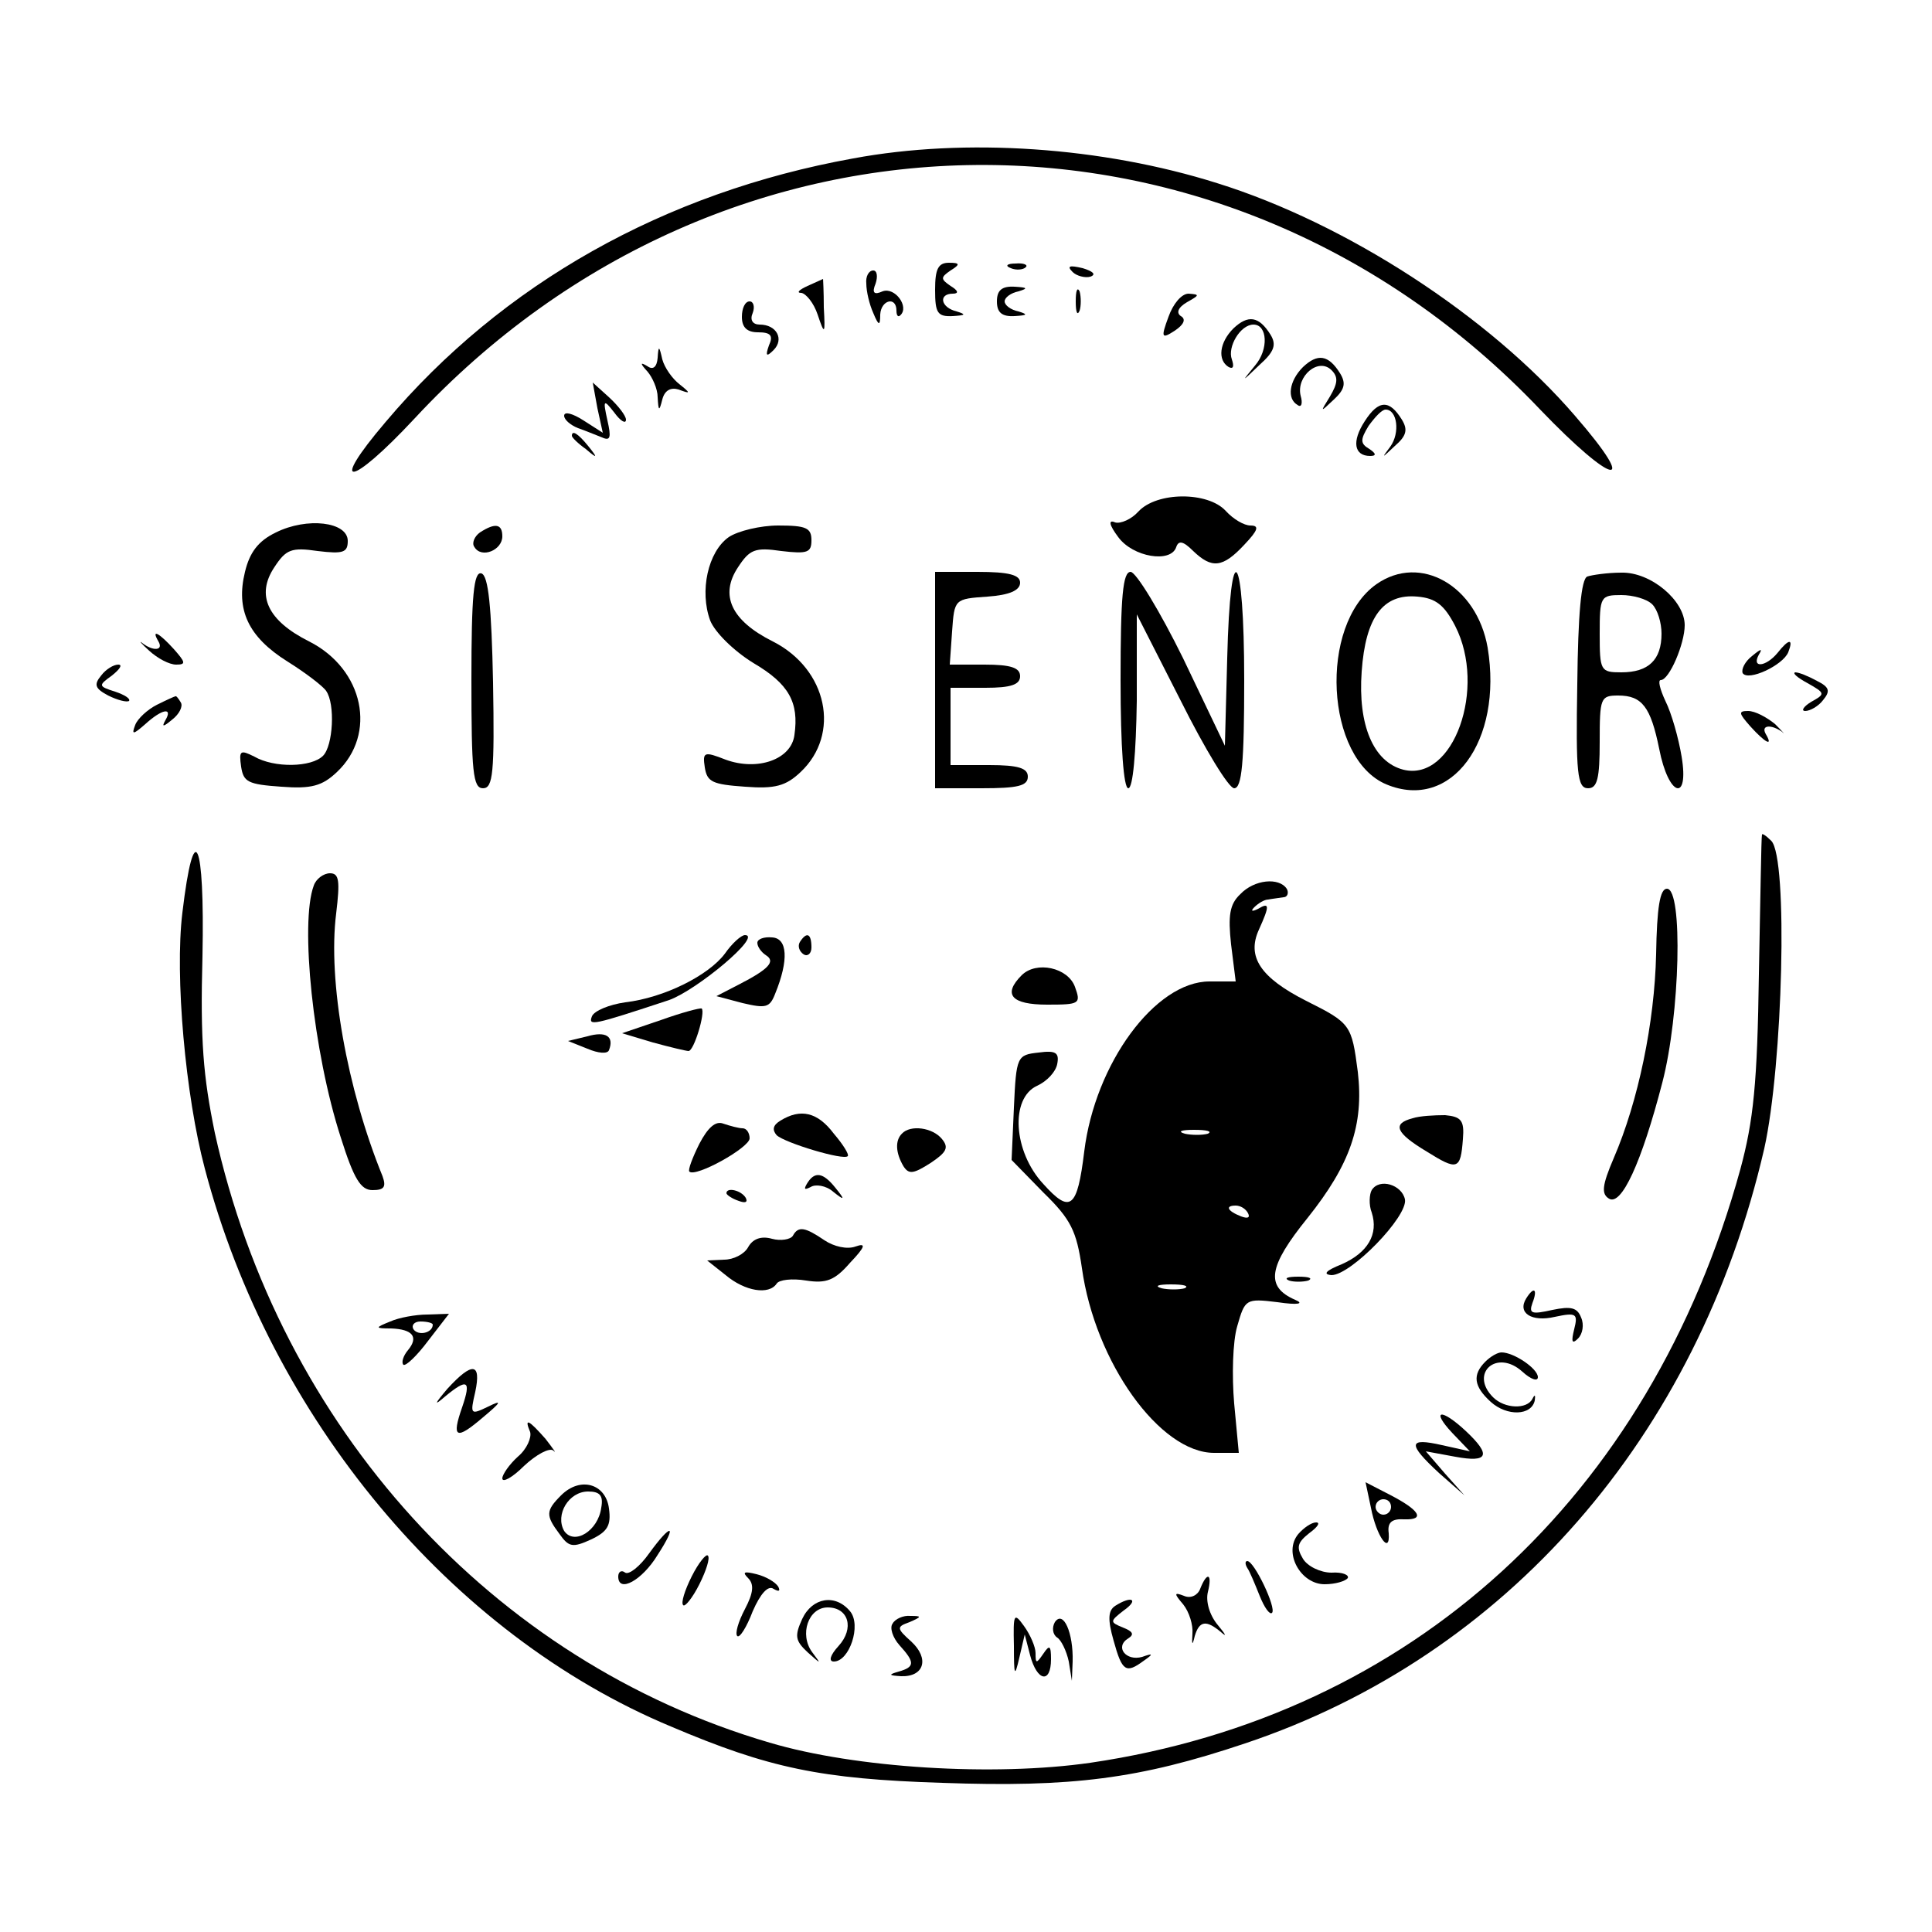 <?xml version="1.0" standalone="no"?>
<!DOCTYPE svg PUBLIC "-//W3C//DTD SVG 20010904//EN"
 "http://www.w3.org/TR/2001/REC-SVG-20010904/DTD/svg10.dtd">
<svg version="1.0" xmlns="http://www.w3.org/2000/svg"
 width="250pt" height="250pt" viewBox="0 0 250 250"
 preserveAspectRatio="xMidYMid meet">
<g transform="translate(0,250) scale(0.1,-0.1)"
fill="#000000" stroke="none">
<path d="M1104 2295 c-244 -44 -454 -162 -605 -341 -75 -88 -46 -85 37 4 402
433 1051 439 1457 12 95 -99 130 -106 45 -8 -111 129 -296 249 -463 301 -149
47 -326 59 -471 32z"/>
<path d="M1210 2125 c0 -30 3 -35 23 -34 16 1 18 2 5 6 -21 5 -24 23 -5 23 8
0 7 4 -3 10 -13 9 -13 11 0 20 13 8 12 10 -2 10 -14 0 -18 -8 -18 -35z"/>
<path d="M1308 2153 c7 -3 16 -2 19 1 4 3 -2 6 -13 5 -11 0 -14 -3 -6 -6z"/>
<path d="M1388 2148 c5 -5 16 -8 23 -6 8 3 3 7 -10 11 -17 4 -21 3 -13 -5z"/>
<path d="M1121 2133 c0 -10 4 -27 9 -38 7 -17 9 -17 9 -2 1 19 21 24 21 5 0
-6 2 -9 5 -6 12 11 -7 37 -23 31 -11 -5 -14 -2 -9 10 3 9 2 17 -3 17 -6 0 -10
-8 -9 -17z"/>
<path d="M1045 2130 c-11 -5 -15 -9 -8 -9 6 -1 16 -13 21 -28 9 -27 10 -26 8
9 0 21 -1 38 -1 37 0 0 -9 -4 -20 -9z"/>
<path d="M1290 2110 c0 -14 6 -20 23 -19 16 1 18 2 5 6 -10 2 -18 8 -18 13 0
5 8 11 18 13 13 4 11 5 -5 6 -17 1 -23 -5 -23 -19z"/>
<path d="M1392 2110 c0 -14 2 -19 5 -12 2 6 2 18 0 25 -3 6 -5 1 -5 -13z"/>
<path d="M1512 2090 c-10 -27 -9 -29 8 -18 12 8 15 15 8 19 -6 4 -4 11 8 18
16 9 17 10 2 11 -9 0 -20 -13 -26 -30z"/>
<path d="M960 2090 c0 -14 7 -20 21 -20 16 0 20 -4 14 -17 -5 -14 -3 -15 6 -6
14 14 4 33 -18 33 -9 0 -13 6 -9 15 3 8 1 15 -4 15 -6 0 -10 -9 -10 -20z"/>
<path d="M1596 2075 c-18 -18 -21 -41 -6 -50 6 -3 7 1 4 10 -6 16 11 45 28 45
18 0 20 -32 2 -53 -18 -22 -18 -22 6 1 19 17 22 26 14 39 -15 24 -29 26 -48 8z"/>
<path d="M851 2037 c-1 -12 -6 -16 -13 -11 -10 6 -10 4 0 -7 6 -7 13 -22 13
-33 1 -18 2 -19 6 -3 3 12 11 16 21 13 16 -6 16 -5 1 7 -9 7 -19 21 -22 32 -4
18 -5 18 -6 2z"/>
<path d="M1686 2025 c-18 -18 -21 -41 -7 -49 5 -4 7 2 4 12 -6 25 23 50 40 33
9 -9 8 -17 -2 -34 -13 -21 -13 -21 5 -4 14 13 16 21 8 34 -15 24 -29 26 -48 8z"/>
<path d="M773 1972 l7 -32 -25 16 c-14 9 -25 12 -25 6 0 -5 8 -12 18 -16 9 -3
23 -9 31 -12 11 -5 12 0 7 22 -6 27 -5 28 9 10 8 -11 15 -15 15 -9 0 5 -10 18
-22 29 l-21 19 6 -33z"/>
<path d="M1766 1955 c-17 -26 -14 -45 7 -45 8 0 8 3 -1 9 -12 7 -12 12 -1 30
8 11 17 21 22 21 15 0 19 -30 6 -48 -12 -16 -11 -15 6 1 15 13 17 21 9 34 -16
26 -30 26 -48 -2z"/>
<path d="M740 1936 c0 -2 8 -10 18 -17 15 -13 16 -12 3 4 -13 16 -21 21 -21
13z"/>
<path d="M1473 1838 c-9 -10 -23 -16 -30 -14 -9 4 -8 -3 4 -19 19 -26 68 -34
75 -13 3 9 9 8 22 -5 24 -23 38 -22 66 8 18 19 20 25 8 25 -8 0 -22 8 -32 19
-23 25 -89 25 -113 -1z"/>
<path d="M357 1811 c-23 -11 -34 -26 -40 -51 -12 -49 4 -84 55 -116 24 -15 46
-32 50 -38 12 -17 9 -71 -4 -84 -15 -15 -63 -16 -89 -1 -18 9 -20 8 -17 -13 3
-20 9 -23 52 -26 39 -3 53 1 72 19 52 49 35 133 -36 169 -54 27 -69 60 -45 96
15 23 22 26 56 21 33 -4 39 -2 39 13 0 25 -53 31 -93 11z"/>
<path d="M621 1811 c-7 -5 -11 -14 -7 -19 9 -15 36 -4 36 14 0 16 -9 18 -29 5z"/>
<path d="M943 1805 c-27 -19 -38 -70 -24 -108 6 -15 30 -39 56 -55 46 -27 59
-51 53 -93 -4 -32 -48 -47 -89 -32 -28 11 -30 10 -27 -10 3 -19 10 -22 52 -25
39 -3 53 1 72 19 52 49 35 133 -36 169 -54 27 -69 60 -45 96 15 23 22 26 56
21 34 -4 39 -2 39 14 0 16 -7 19 -43 19 -23 0 -52 -7 -64 -15z"/>
<path d="M610 1621 c0 -120 2 -141 15 -141 13 0 15 20 13 137 -2 98 -6 138
-15 141 -10 3 -13 -29 -13 -137z"/>
<path d="M1210 1620 l0 -140 60 0 c47 0 60 3 60 15 0 11 -12 15 -50 15 l-50 0
0 50 0 50 45 0 c33 0 45 4 45 15 0 11 -12 15 -46 15 l-45 0 3 43 c3 42 3 42
46 45 28 2 42 8 42 18 0 10 -14 14 -55 14 l-55 0 0 -140z"/>
<path d="M1450 1620 c0 -87 4 -140 10 -140 6 0 10 45 11 113 l0 112 57 -112
c31 -62 62 -113 69 -113 10 0 13 33 13 140 0 169 -18 192 -22 28 l-3 -113 -54
113 c-30 61 -61 112 -68 112 -10 0 -13 -31 -13 -140z"/>
<path d="M1781 1744 c-75 -53 -66 -226 13 -259 84 -35 151 56 131 177 -14 80
-87 122 -144 82z m102 -54 c41 -80 -2 -202 -67 -186 -39 10 -59 58 -54 127 5
71 28 101 72 97 24 -2 35 -11 49 -38z"/>
<path d="M2054 1754 c-8 -3 -12 -49 -13 -139 -2 -116 0 -135 14 -135 12 0 15
13 15 60 0 57 1 60 24 60 31 0 42 -15 53 -69 12 -62 39 -70 29 -10 -4 24 -13
56 -21 72 -7 15 -10 27 -6 27 11 0 31 47 31 71 0 32 -44 69 -82 68 -18 0 -38
-3 -44 -5z m84 -36 c7 -7 12 -24 12 -38 0 -34 -17 -50 -52 -50 -27 0 -28 2
-28 50 0 48 1 50 28 50 15 0 33 -5 40 -12z"/>
<path d="M193 1658 c11 -10 26 -18 35 -18 13 0 12 3 -3 20 -19 21 -30 27 -20
10 7 -12 -7 -13 -21 -2 -5 4 -1 -1 9 -10z"/>
<path d="M2300 1655 c-15 -18 -34 -20 -24 -2 5 8 3 8 -9 -2 -9 -7 -14 -17 -12
-22 7 -11 52 10 59 27 7 18 1 18 -14 -1z"/>
<path d="M131 1626 c-10 -12 -8 -17 9 -26 12 -6 24 -9 27 -7 2 3 -6 8 -18 12
-22 7 -22 8 -4 21 10 8 14 14 8 14 -6 0 -16 -6 -22 -14z"/>
<path d="M2339 1616 c23 -13 23 -14 5 -24 -10 -6 -14 -12 -8 -12 6 0 17 6 23
14 10 12 8 17 -8 25 -11 6 -23 11 -28 11 -4 -1 3 -7 16 -14z"/>
<path d="M203 1588 c-12 -6 -25 -18 -28 -26 -5 -13 -3 -13 13 1 22 20 36 22
26 5 -5 -9 -3 -9 9 1 9 7 14 17 11 22 -3 5 -6 9 -7 8 -1 0 -12 -5 -24 -11z"/>
<path d="M2265 1560 c19 -21 30 -27 20 -10 -7 12 7 13 21 3 5 -5 1 0 -9 10
-11 9 -26 17 -35 17 -13 0 -12 -3 3 -20z"/>
<path d="M2280 1420 c-1 -3 -2 -84 -4 -180 -2 -142 -7 -190 -24 -253 -117
-425 -426 -707 -841 -768 -125 -18 -304 -7 -415 26 -359 105 -634 408 -718
789 -15 73 -19 119 -16 229 3 151 -11 182 -26 56 -10 -82 4 -237 29 -331 85
-323 318 -603 603 -722 127 -54 194 -68 351 -73 168 -6 255 5 392 51 338 113
586 397 672 770 24 108 31 376 9 398 -7 7 -12 10 -12 8z"/>
<path d="M406 1354 c-18 -48 -1 -215 35 -326 17 -54 26 -68 41 -68 15 0 18 4
13 18 -46 113 -71 253 -60 340 5 42 4 52 -8 52 -8 0 -18 -7 -21 -16z"/>
<path d="M1605 1343 c-14 -13 -16 -28 -12 -65 l6 -48 -34 0 c-70 0 -148 -106
-162 -220 -9 -74 -18 -81 -53 -42 -39 42 -43 111 -8 127 13 6 24 18 26 28 3
15 -2 18 -24 15 -28 -3 -29 -5 -32 -71 l-3 -68 41 -42 c36 -35 43 -50 50 -98
17 -122 101 -239 171 -239 l32 0 -6 64 c-3 35 -2 80 4 100 10 35 11 36 52 31
27 -4 35 -2 23 3 -39 17 -35 43 16 106 55 69 73 120 65 189 -8 61 -9 63 -67
92 -59 30 -77 57 -61 92 14 31 14 36 -1 27 -8 -4 -10 -3 -5 2 5 5 13 10 18 10
5 1 14 2 20 3 5 0 7 6 4 11 -10 15 -42 12 -60 -7z m-42 -310 c-7 -2 -21 -2
-30 0 -10 3 -4 5 12 5 17 0 24 -2 18 -5z m52 -103 c3 -6 -1 -7 -9 -4 -18 7
-21 14 -7 14 6 0 13 -4 16 -10z m-82 -97 c-7 -2 -21 -2 -30 0 -10 3 -4 5 12 5
17 0 24 -2 18 -5z"/>
<path d="M2143 1265 c-2 -88 -23 -190 -55 -264 -15 -35 -16 -46 -6 -52 16 -10
42 46 69 150 23 88 27 251 6 251 -9 0 -13 -24 -14 -85z"/>
<path d="M938 1266 c-21 -28 -78 -57 -129 -63 -21 -3 -40 -11 -43 -18 -5 -13
0 -12 100 21 36 13 121 84 98 84 -5 0 -17 -11 -26 -24z"/>
<path d="M980 1280 c0 -5 5 -12 11 -16 13 -8 4 -18 -35 -38 l-29 -15 34 -9
c30 -7 35 -6 42 12 18 44 16 72 -4 73 -10 1 -19 -2 -19 -7z"/>
<path d="M1035 1281 c-3 -5 -1 -12 5 -16 5 -3 10 1 10 9 0 18 -6 21 -15 7z"/>
<path d="M1322 1238 c-25 -25 -13 -38 33 -38 42 0 44 1 36 23 -9 25 -50 34
-69 15z"/>
<path d="M855 1180 l-50 -17 40 -12 c22 -6 43 -11 46 -11 7 0 22 50 17 55 -2
1 -25 -5 -53 -15z"/>
<path d="M760 1159 l-25 -6 25 -10 c14 -6 26 -7 28 -2 7 18 -4 25 -28 18z"/>
<path d="M1010 1050 c-10 -6 -11 -12 -5 -19 11 -10 87 -33 92 -27 2 2 -6 15
-18 29 -21 28 -43 33 -69 17z"/>
<path d="M1828 1053 c-27 -7 -22 -19 18 -43 40 -25 44 -24 47 16 2 24 -2 29
-23 31 -14 0 -33 -1 -42 -4z"/>
<path d="M905 1020 c-9 -18 -15 -34 -13 -36 8 -8 78 31 78 43 0 7 -4 13 -9 13
-5 0 -16 3 -25 6 -10 4 -20 -5 -31 -26z"/>
<path d="M1167 1033 c-9 -9 -8 -25 2 -42 7 -11 13 -10 35 4 21 14 24 20 15 31
-12 15 -41 19 -52 7z"/>
<path d="M1044 968 c-4 -7 -3 -8 5 -4 6 4 20 2 29 -6 15 -12 16 -11 3 5 -16
20 -27 22 -37 5z"/>
<path d="M1775 960 c-3 -5 -4 -19 0 -29 9 -28 -5 -52 -39 -67 -20 -8 -25 -13
-13 -14 25 0 99 76 95 98 -4 19 -33 28 -43 12z"/>
<path d="M940 956 c0 -2 7 -7 16 -10 8 -3 12 -2 9 4 -6 10 -25 14 -25 6z"/>
<path d="M1026 901 c-3 -5 -16 -7 -27 -4 -14 4 -25 0 -31 -11 -5 -9 -19 -16
-31 -16 l-22 -1 24 -19 c25 -21 56 -26 66 -11 3 5 20 7 38 4 26 -4 37 0 57 23
20 21 21 26 7 21 -11 -4 -28 0 -40 8 -25 17 -34 19 -41 6z"/>
<path d="M1668 843 c6 -2 18 -2 25 0 6 3 1 5 -13 5 -14 0 -19 -2 -12 -5z"/>
<path d="M1975 820 c-12 -19 7 -31 37 -24 28 6 30 4 25 -16 -4 -16 -3 -20 5
-12 6 6 8 18 4 27 -5 13 -13 15 -37 10 -27 -6 -31 -5 -26 9 7 18 2 22 -8 6z"/>
<path d="M505 790 c-20 -8 -20 -9 1 -9 28 -1 36 -11 22 -28 -6 -7 -9 -16 -6
-19 3 -2 17 11 32 31 l27 35 -28 -1 c-15 0 -37 -4 -48 -9z m55 -4 c0 -11 -19
-15 -25 -6 -3 5 1 10 9 10 9 0 16 -2 16 -4z"/>
<path d="M1922 738 c-17 -17 -15 -32 7 -52 21 -19 53 -18 57 2 1 7 0 8 -3 2
-7 -14 -36 -13 -51 2 -31 31 5 63 38 33 11 -10 20 -13 20 -7 0 11 -31 32 -47
32 -5 0 -14 -5 -21 -12z"/>
<path d="M579 703 c-17 -20 -18 -23 -3 -10 29 24 34 21 22 -14 -14 -40 -8 -43
27 -13 24 20 25 23 7 14 -23 -11 -24 -11 -17 19 8 38 -4 39 -36 4z"/>
<path d="M1879 646 l23 -24 -36 8 c-44 10 -45 2 -4 -36 l33 -29 -25 28 -25 29
38 -7 c43 -8 47 2 14 33 -32 30 -46 28 -18 -2z"/>
<path d="M686 647 c2 -7 -4 -22 -16 -32 -11 -10 -20 -23 -20 -28 0 -6 13 1 28
16 16 15 33 24 38 20 5 -5 0 2 -10 15 -22 25 -28 28 -20 9z"/>
<path d="M726 565 c-20 -20 -20 -26 -2 -50 12 -17 17 -18 41 -7 21 10 26 18
23 40 -4 32 -37 42 -62 17z m52 -16 c-4 -30 -35 -49 -48 -30 -12 21 6 51 31
51 15 0 20 -5 17 -21z"/>
<path d="M1774 549 c7 -37 25 -62 23 -33 -2 14 4 19 20 18 28 -1 20 12 -19 32
l-31 16 7 -33z m26 1 c0 -5 -4 -10 -10 -10 -5 0 -10 5 -10 10 0 6 5 10 10 10
6 0 10 -4 10 -10z"/>
<path d="M1680 515 c-20 -24 3 -65 34 -65 14 0 27 4 30 8 2 4 -7 8 -21 7 -14
0 -31 8 -37 18 -9 15 -7 21 8 33 11 8 15 14 9 14 -6 0 -16 -7 -23 -15z"/>
<path d="M840 490 c-12 -17 -26 -28 -31 -25 -5 4 -9 1 -9 -5 0 -22 31 -5 51
28 26 40 18 42 -11 2z"/>
<path d="M895 460 c-9 -18 -14 -34 -11 -37 2 -3 12 9 21 27 9 18 14 34 11 37
-2 3 -12 -9 -21 -27z"/>
<path d="M1614 471 c3 -4 10 -21 16 -36 6 -15 13 -25 16 -22 6 6 -23 67 -32
67 -3 0 -3 -4 0 -9z"/>
<path d="M968 458 c8 -8 7 -19 -4 -40 -9 -17 -13 -32 -10 -35 3 -3 12 11 20
32 10 23 20 34 27 29 7 -4 9 -3 6 3 -4 6 -16 13 -28 16 -16 4 -19 3 -11 -5z"/>
<path d="M1553 444 c-3 -8 -12 -13 -21 -9 -13 5 -13 3 -1 -11 8 -10 13 -27 12
-38 -1 -15 0 -16 3 -3 6 20 15 21 34 5 8 -7 6 -3 -4 9 -11 13 -16 31 -13 43 6
24 -1 27 -10 4z"/>
<path d="M1038 405 c-10 -22 -9 -28 7 -43 18 -16 18 -16 6 0 -17 23 -5 58 20
58 27 0 35 -27 14 -50 -11 -12 -13 -20 -6 -20 20 0 36 47 21 65 -19 23 -49 18
-62 -10z"/>
<path d="M1443 422 c-9 -6 -10 -17 -2 -45 11 -40 16 -43 39 -26 13 9 12 10 -2
5 -21 -6 -36 13 -18 24 8 5 6 9 -7 14 -17 7 -17 8 1 22 20 14 11 20 -11 6z"/>
<path d="M1155 399 c-4 -5 0 -18 9 -28 20 -22 20 -28 -1 -34 -14 -4 -13 -5 3
-6 30 -1 37 23 13 45 -19 17 -19 19 -2 25 16 7 16 8 1 8 -9 1 -20 -4 -23 -10z"/>
<path d="M1312 370 c0 -39 1 -41 7 -15 l7 30 7 -27 c9 -34 27 -37 27 -5 0 18
-2 19 -10 7 -9 -13 -10 -13 -10 1 0 8 -7 24 -15 35 -13 18 -14 16 -13 -26z"/>
<path d="M1365 401 c-4 -7 -3 -16 3 -20 5 -3 12 -17 15 -31 l4 -25 1 25 c1 37
-12 67 -23 51z"/>
</g>
</svg>
